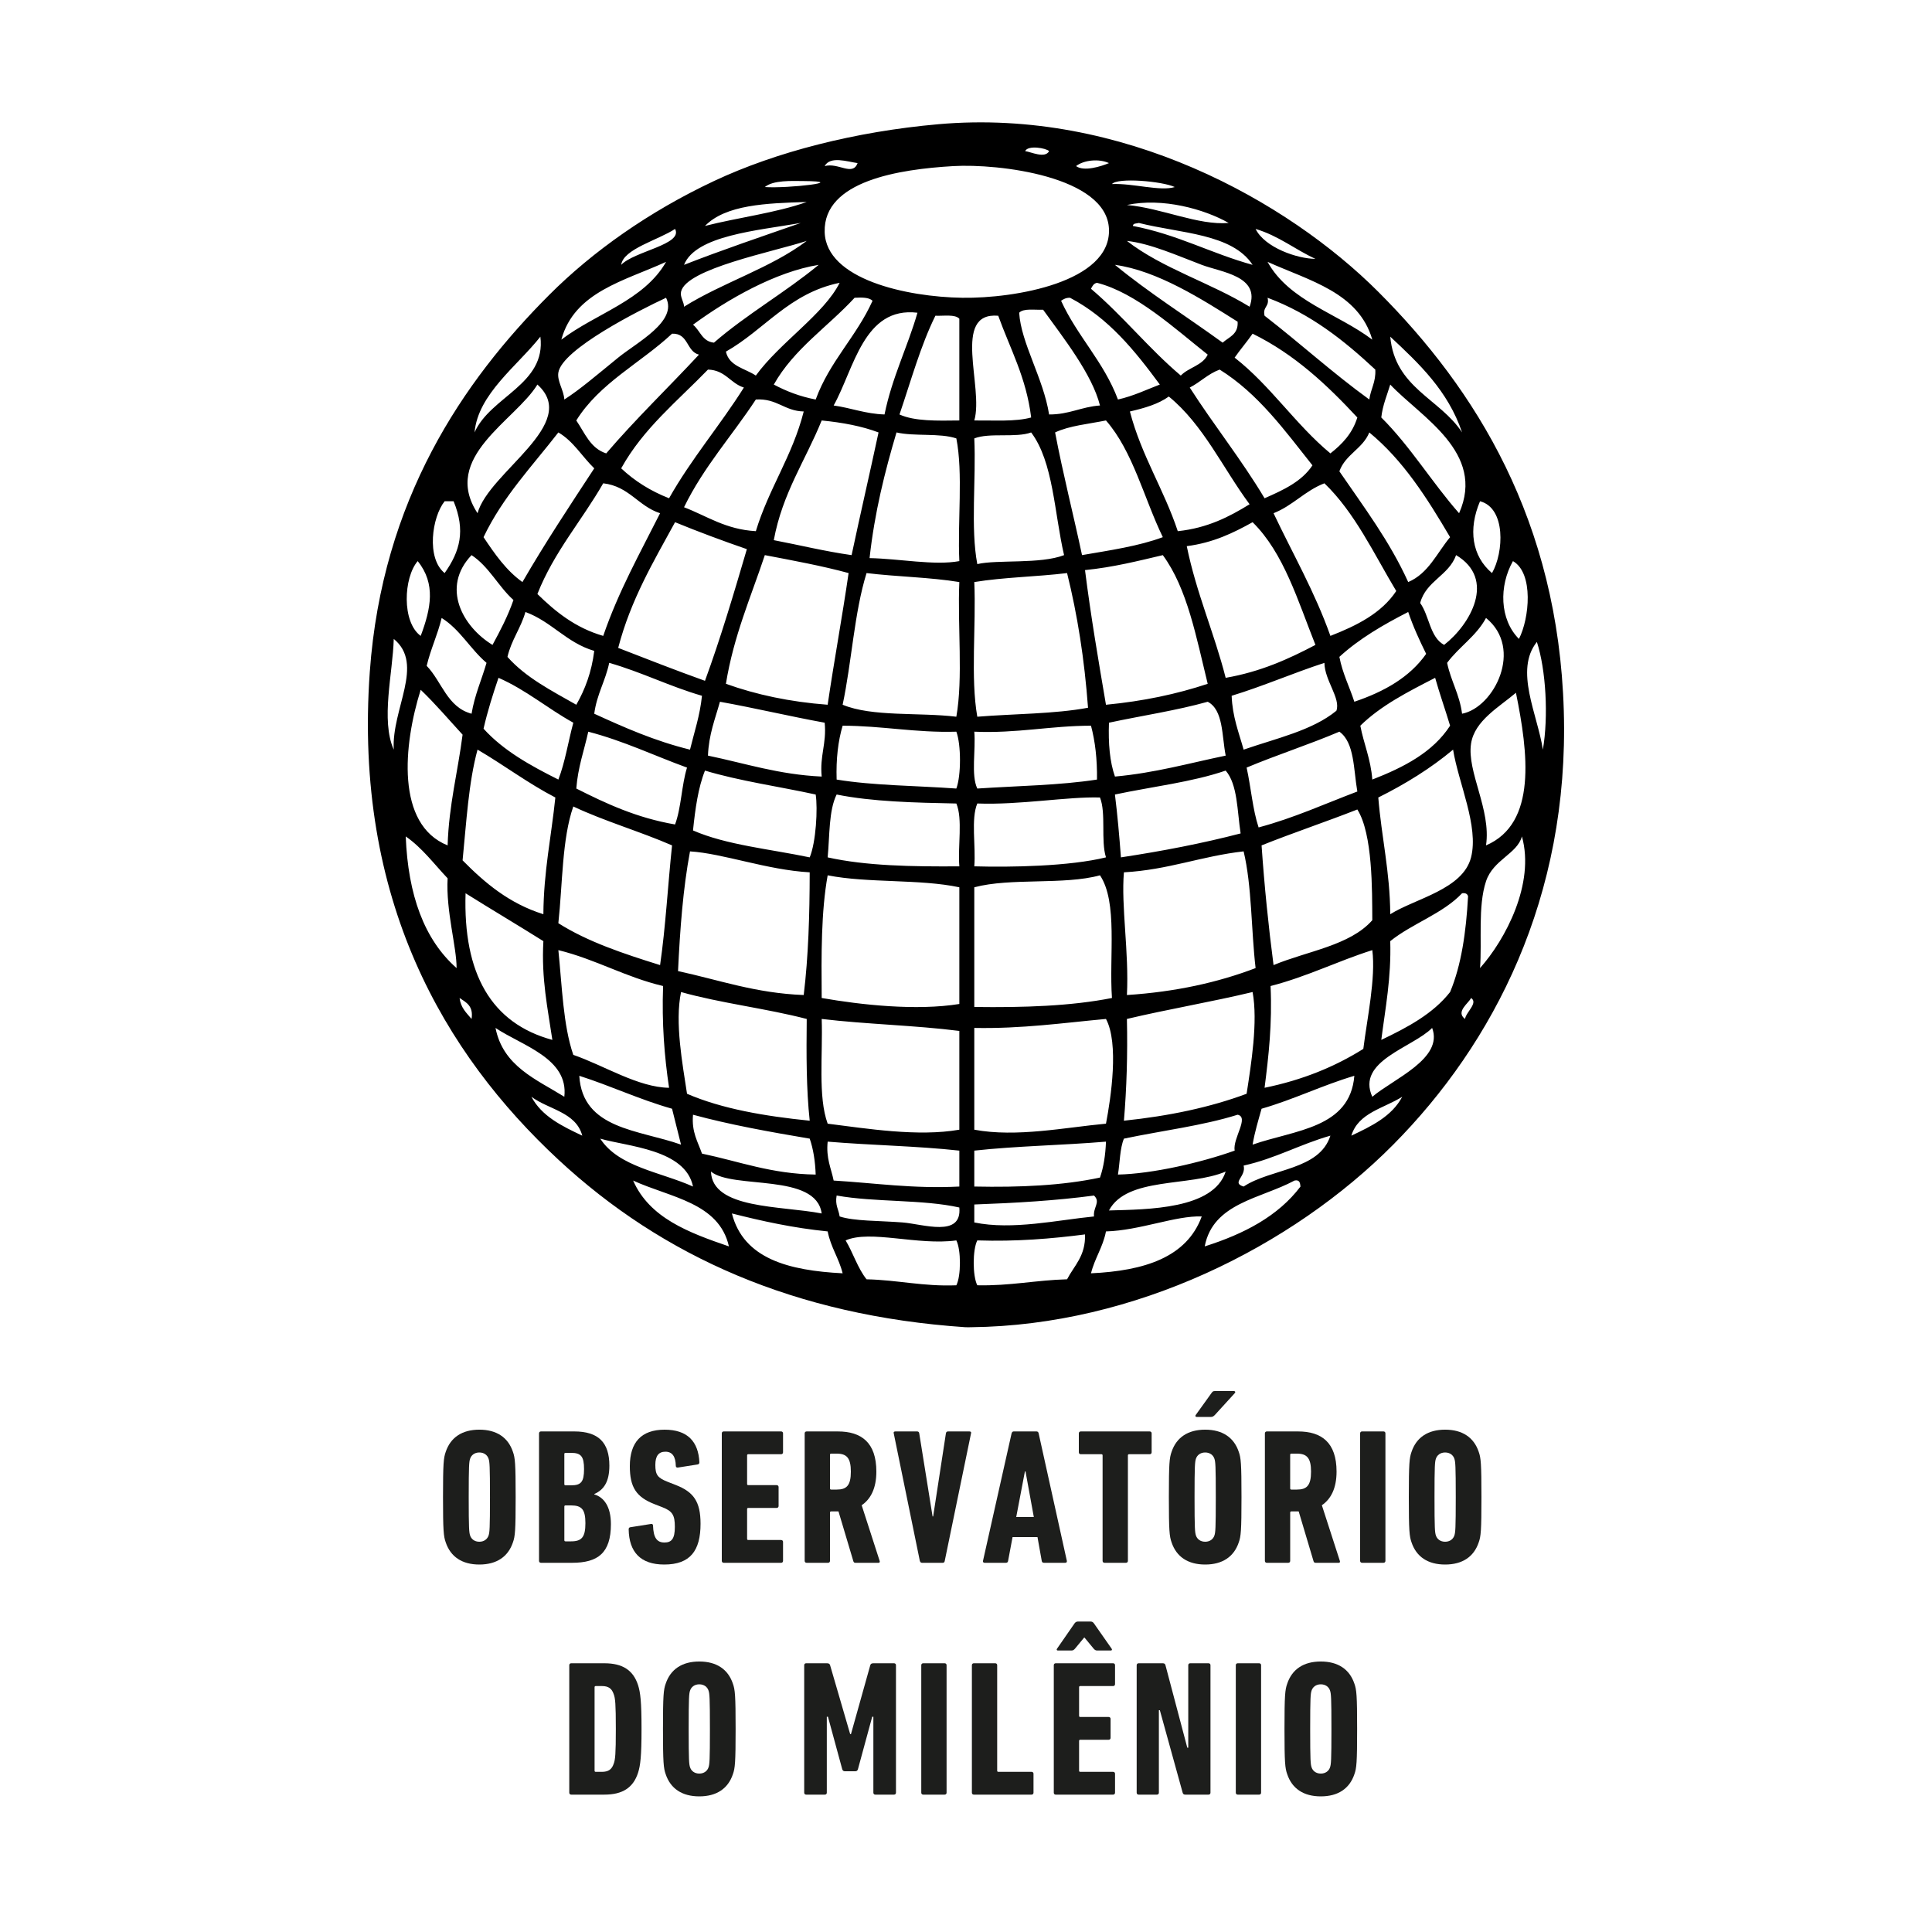 <?xml version="1.0" encoding="utf-8"?>
<!-- Generator: Adobe Illustrator 15.1.0, SVG Export Plug-In . SVG Version: 6.00 Build 0)  -->
<!DOCTYPE svg PUBLIC "-//W3C//DTD SVG 1.1//EN" "http://www.w3.org/Graphics/SVG/1.1/DTD/svg11.dtd">
<svg version="1.1" id="Camada_1" xmlns="http://www.w3.org/2000/svg" xmlns:xlink="http://www.w3.org/1999/xlink" x="0px" y="0px"
	 width="150px" height="150px" viewBox="0 0 150 150" enable-background="new 0 0 150 150" xml:space="preserve">
<g>
	<path fill="#1D1E1C" d="M34.605,119.745c-0.165-0.465-0.21-0.885-0.21-3.51s0.045-3.045,0.21-3.51
		c0.375-1.125,1.275-1.726,2.61-1.726s2.235,0.601,2.61,1.726c0.165,0.465,0.21,0.885,0.21,3.51s-0.045,3.045-0.21,3.51
		c-0.375,1.125-1.275,1.725-2.61,1.725S34.98,120.87,34.605,119.745z M37.936,119.205c0.075-0.24,0.105-0.495,0.105-2.97
		s-0.03-2.73-0.105-2.97c-0.09-0.285-0.345-0.495-0.72-0.495s-0.63,0.21-0.72,0.495c-0.075,0.239-0.105,0.495-0.105,2.97
		s0.03,2.729,0.105,2.97c0.09,0.285,0.345,0.495,0.72,0.495S37.845,119.49,37.936,119.205z"/>
	<path fill="#1D1E1C" d="M41.851,111.285c0-0.09,0.06-0.149,0.15-0.149h2.58c1.89,0,2.73,0.869,2.73,2.654
		c0,1.245-0.42,1.875-1.17,2.205v0.03c0.75,0.225,1.29,0.944,1.29,2.31c0,2.25-1.02,3-3.015,3H42c-0.09,0-0.15-0.06-0.15-0.15
		V111.285z M44.34,115.32c0.765,0,1.005-0.255,1.005-1.26c0-0.99-0.24-1.26-1.005-1.26h-0.435c-0.06,0-0.09,0.029-0.09,0.09v2.34
		c0,0.06,0.03,0.09,0.09,0.09H44.34z M43.906,119.67h0.435c0.825,0,1.11-0.33,1.11-1.41c0-1.064-0.285-1.38-1.11-1.38h-0.435
		c-0.06,0-0.09,0.03-0.09,0.09v2.61C43.815,119.64,43.846,119.67,43.906,119.67z"/>
	<path fill="#1D1E1C" d="M51.57,121.47c-1.845,0-2.73-0.975-2.76-2.729c0-0.09,0.03-0.15,0.12-0.165l1.605-0.255
		c0.105-0.016,0.165,0.029,0.165,0.12c0.03,0.944,0.3,1.319,0.885,1.319c0.555,0,0.81-0.285,0.81-1.215
		c0-0.899-0.18-1.215-0.945-1.515l-0.615-0.24c-1.44-0.555-1.935-1.32-1.935-2.955c0-1.845,0.885-2.835,2.7-2.835
		c1.785,0,2.625,0.931,2.7,2.535c0,0.09-0.045,0.15-0.135,0.165l-1.53,0.24c-0.09,0.015-0.165-0.03-0.165-0.12
		c-0.015-0.735-0.27-1.11-0.81-1.11c-0.525,0-0.78,0.33-0.78,1.021c0,0.765,0.165,1.005,0.96,1.319l0.615,0.24
		c1.395,0.54,1.935,1.29,1.935,3.015C54.39,120.39,53.595,121.47,51.57,121.47z"/>
	<path fill="#1D1E1C" d="M56.04,111.285c0-0.09,0.06-0.149,0.15-0.149h4.455c0.09,0,0.15,0.06,0.15,0.149v1.47
		c0,0.091-0.06,0.15-0.15,0.15h-2.55c-0.06,0-0.09,0.03-0.09,0.09v2.22c0,0.061,0.03,0.091,0.09,0.091H60.3
		c0.09,0,0.15,0.06,0.15,0.149v1.47c0,0.091-0.06,0.15-0.15,0.15h-2.205c-0.06,0-0.09,0.03-0.09,0.09v2.31
		c0,0.061,0.03,0.091,0.09,0.091h2.55c0.09,0,0.15,0.06,0.15,0.149v1.47c0,0.091-0.06,0.15-0.15,0.15H56.19
		c-0.09,0-0.15-0.06-0.15-0.15V111.285z"/>
	<path fill="#1D1E1C" d="M66.42,121.335c-0.09,0-0.135-0.03-0.165-0.12l-1.155-3.87h-0.57c-0.06,0-0.09,0.03-0.09,0.091v3.749
		c0,0.091-0.06,0.15-0.15,0.15h-1.665c-0.09,0-0.15-0.06-0.15-0.15v-9.899c0-0.09,0.06-0.149,0.15-0.149h2.43
		c1.815,0,2.985,0.854,2.985,3.119c0,1.29-0.435,2.13-1.14,2.61l1.395,4.319c0.03,0.075,0,0.15-0.075,0.15H66.42z M66.06,114.255
		c0-1.064-0.33-1.395-1.095-1.395H64.53c-0.06,0-0.09,0.03-0.09,0.09v2.61c0,0.06,0.03,0.09,0.09,0.09h0.435
		C65.73,115.65,66.06,115.335,66.06,114.255z"/>
	<path fill="#1D1E1C" d="M71.58,121.335c-0.09,0-0.135-0.06-0.165-0.15l-2.025-9.899c-0.03-0.09,0.015-0.149,0.12-0.149h1.695
		c0.09,0,0.15,0.045,0.165,0.149l1.035,6.45h0.045l0.99-6.45c0.015-0.104,0.075-0.149,0.165-0.149h1.665
		c0.105,0,0.15,0.06,0.121,0.149l-2.041,9.899c-0.015,0.091-0.06,0.15-0.15,0.15H71.58z"/>
	<path fill="#1D1E1C" d="M78.54,111.285c0.03-0.09,0.075-0.149,0.165-0.149h1.77c0.09,0,0.15,0.06,0.165,0.149l2.19,9.899
		c0.015,0.091-0.03,0.15-0.12,0.15h-1.665c-0.105,0-0.15-0.06-0.165-0.15l-0.33-1.845h-1.935l-0.346,1.845
		c-0.015,0.091-0.06,0.15-0.164,0.15h-1.666c-0.09,0-0.135-0.06-0.119-0.15L78.54,111.285z M80.265,117.78l-0.645-3.54h-0.046
		l-0.674,3.54H80.265z"/>
	<path fill="#1D1E1C" d="M85.755,121.335c-0.091,0-0.15-0.06-0.15-0.15v-8.189c0-0.06-0.03-0.09-0.09-0.09H83.91
		c-0.09,0-0.15-0.06-0.15-0.15v-1.47c0-0.09,0.061-0.149,0.15-0.149h5.354c0.09,0,0.149,0.06,0.149,0.149v1.47
		c0,0.091-0.06,0.15-0.149,0.15H87.66c-0.061,0-0.09,0.03-0.09,0.09v8.189c0,0.091-0.061,0.15-0.15,0.15H85.755z"/>
	<path fill="#1D1E1C" d="M90.96,119.745c-0.165-0.465-0.21-0.885-0.21-3.51s0.045-3.045,0.21-3.51
		c0.375-1.125,1.274-1.726,2.61-1.726c1.334,0,2.234,0.601,2.609,1.726c0.165,0.465,0.21,0.885,0.21,3.51s-0.045,3.045-0.21,3.51
		c-0.375,1.125-1.275,1.725-2.609,1.725C92.234,121.47,91.335,120.87,90.96,119.745z M94.29,119.205
		c0.075-0.24,0.104-0.495,0.104-2.97s-0.029-2.73-0.104-2.97c-0.091-0.285-0.345-0.495-0.72-0.495s-0.631,0.21-0.721,0.495
		c-0.074,0.239-0.105,0.495-0.105,2.97s0.031,2.729,0.105,2.97c0.09,0.285,0.346,0.495,0.721,0.495S94.199,119.49,94.29,119.205z
		 M92.91,110.011c-0.09,0-0.135-0.075-0.075-0.15l1.229-1.71c0.075-0.104,0.12-0.149,0.24-0.149h1.5c0.09,0,0.135,0.074,0.075,0.149
		l-1.56,1.71c-0.105,0.105-0.181,0.15-0.301,0.15H92.91z"/>
	<path fill="#1D1E1C" d="M102.149,121.335c-0.09,0-0.135-0.03-0.165-0.12l-1.154-3.87h-0.57c-0.061,0-0.09,0.03-0.09,0.091v3.749
		c0,0.091-0.061,0.15-0.15,0.15h-1.665c-0.09,0-0.149-0.06-0.149-0.15v-9.899c0-0.09,0.06-0.149,0.149-0.149h2.431
		c1.814,0,2.984,0.854,2.984,3.119c0,1.29-0.436,2.13-1.141,2.61l1.396,4.319c0.03,0.075,0,0.15-0.075,0.15H102.149z
		 M101.789,114.255c0-1.064-0.33-1.395-1.095-1.395h-0.435c-0.061,0-0.09,0.03-0.09,0.09v2.61c0,0.06,0.029,0.09,0.09,0.09h0.435
		C101.459,115.65,101.789,115.335,101.789,114.255z"/>
	<path fill="#1D1E1C" d="M105.6,111.285c0-0.09,0.061-0.149,0.15-0.149h1.664c0.09,0,0.15,0.06,0.15,0.149v9.899
		c0,0.091-0.061,0.15-0.15,0.15h-1.664c-0.09,0-0.15-0.06-0.15-0.15V111.285z"/>
	<path fill="#1D1E1C" d="M109.59,119.745c-0.165-0.465-0.21-0.885-0.21-3.51s0.045-3.045,0.21-3.51
		c0.375-1.125,1.275-1.726,2.609-1.726c1.336,0,2.235,0.601,2.61,1.726c0.165,0.465,0.21,0.885,0.21,3.51s-0.045,3.045-0.21,3.51
		c-0.375,1.125-1.274,1.725-2.61,1.725C110.865,121.47,109.965,120.87,109.59,119.745z M112.92,119.205
		c0.074-0.24,0.105-0.495,0.105-2.97s-0.031-2.73-0.105-2.97c-0.09-0.285-0.346-0.495-0.721-0.495s-0.629,0.21-0.72,0.495
		c-0.075,0.239-0.104,0.495-0.104,2.97s0.029,2.729,0.104,2.97c0.091,0.285,0.345,0.495,0.72,0.495S112.83,119.49,112.92,119.205z"
		/>
	<path fill="#1D1E1C" d="M44.198,129.285c0-0.09,0.06-0.149,0.15-0.149h2.58c1.41,0,2.235,0.54,2.61,1.694
		c0.18,0.57,0.27,1.26,0.27,3.405c0,2.145-0.09,2.835-0.27,3.404c-0.375,1.155-1.2,1.695-2.61,1.695h-2.58
		c-0.09,0-0.15-0.06-0.15-0.15V129.285z M46.253,137.565h0.48c0.495,0,0.765-0.181,0.915-0.63c0.12-0.315,0.165-0.75,0.165-2.7
		s-0.045-2.385-0.165-2.7c-0.15-0.45-0.42-0.63-0.915-0.63h-0.48c-0.06,0-0.09,0.03-0.09,0.09v6.479
		C46.163,137.535,46.193,137.565,46.253,137.565z"/>
	<path fill="#1D1E1C" d="M51.683,137.745c-0.165-0.465-0.21-0.885-0.21-3.51s0.045-3.045,0.21-3.51
		c0.375-1.125,1.275-1.726,2.61-1.726s2.235,0.601,2.61,1.726c0.165,0.465,0.21,0.885,0.21,3.51s-0.045,3.045-0.21,3.51
		c-0.375,1.125-1.275,1.725-2.61,1.725S52.058,138.87,51.683,137.745z M55.013,137.205c0.075-0.24,0.105-0.495,0.105-2.97
		s-0.03-2.73-0.105-2.97c-0.09-0.285-0.345-0.495-0.72-0.495s-0.63,0.21-0.72,0.495c-0.075,0.239-0.105,0.495-0.105,2.97
		s0.03,2.729,0.105,2.97c0.09,0.285,0.345,0.495,0.72,0.495S54.922,137.49,55.013,137.205z"/>
	<path fill="#1D1E1C" d="M62.438,129.285c0-0.09,0.06-0.149,0.15-0.149h1.62c0.135,0,0.21,0.045,0.24,0.149l1.56,5.355h0.06
		l1.5-5.355c0.03-0.104,0.105-0.149,0.24-0.149h1.605c0.09,0,0.15,0.06,0.15,0.149v9.899c0,0.091-0.06,0.15-0.15,0.15h-1.455
		c-0.09,0-0.15-0.06-0.15-0.15v-5.895h-0.09l-1.11,4.08c-0.03,0.09-0.09,0.15-0.195,0.15h-0.825c-0.105,0-0.165-0.061-0.195-0.15
		l-1.11-4.08h-0.09v5.895c0,0.091-0.06,0.15-0.15,0.15h-1.455c-0.09,0-0.15-0.06-0.15-0.15V129.285z"/>
	<path fill="#1D1E1C" d="M71.527,129.285c0-0.09,0.06-0.149,0.15-0.149h1.665c0.09,0,0.15,0.06,0.15,0.149v9.899
		c0,0.091-0.06,0.15-0.15,0.15h-1.665c-0.09,0-0.15-0.06-0.15-0.15V129.285z"/>
	<path fill="#1D1E1C" d="M75.457,129.285c0-0.09,0.061-0.149,0.15-0.149h1.664c0.09,0,0.15,0.06,0.15,0.149v8.189
		c0,0.061,0.03,0.091,0.09,0.091h2.58c0.09,0,0.15,0.06,0.15,0.149v1.47c0,0.091-0.061,0.15-0.15,0.15h-4.484
		c-0.09,0-0.15-0.06-0.15-0.15V129.285z"/>
	<path fill="#1D1E1C" d="M81.816,129.285c0-0.09,0.061-0.149,0.15-0.149h4.455c0.09,0,0.15,0.06,0.15,0.149v1.47
		c0,0.091-0.061,0.15-0.15,0.15h-2.55c-0.06,0-0.091,0.03-0.091,0.09v2.22c0,0.061,0.031,0.091,0.091,0.091h2.204
		c0.091,0,0.15,0.06,0.15,0.149v1.47c0,0.091-0.06,0.15-0.15,0.15h-2.204c-0.06,0-0.091,0.03-0.091,0.09v2.31
		c0,0.061,0.031,0.091,0.091,0.091h2.55c0.09,0,0.15,0.06,0.15,0.149v1.47c0,0.091-0.061,0.15-0.15,0.15h-4.455
		c-0.09,0-0.15-0.06-0.15-0.15V129.285z M85.191,128.146c-0.119,0-0.195-0.045-0.285-0.15l-0.705-0.854h-0.029l-0.705,0.854
		c-0.09,0.105-0.165,0.15-0.285,0.15h-1.05c-0.09,0-0.12-0.075-0.06-0.15l1.35-1.949c0.061-0.091,0.15-0.15,0.255-0.15h1.005
		c0.12,0,0.195,0.06,0.256,0.15l1.364,1.949c0.06,0.075,0.03,0.15-0.06,0.15H85.191z"/>
	<path fill="#1D1E1C" d="M88.252,129.285c0-0.09,0.061-0.149,0.15-0.149h1.875c0.119,0,0.18,0.045,0.209,0.149l1.695,6.405h0.075
		v-6.405c0-0.09,0.06-0.149,0.149-0.149h1.426c0.09,0,0.15,0.06,0.15,0.149v9.899c0,0.091-0.061,0.15-0.15,0.15h-1.801
		c-0.119,0-0.18-0.045-0.209-0.15l-1.771-6.404h-0.075v6.404c0,0.091-0.06,0.15-0.149,0.15h-1.425c-0.09,0-0.15-0.06-0.15-0.15
		V129.285z"/>
	<path fill="#1D1E1C" d="M95.947,129.285c0-0.09,0.061-0.149,0.15-0.149h1.664c0.09,0,0.15,0.06,0.15,0.149v9.899
		c0,0.091-0.061,0.15-0.15,0.15h-1.664c-0.09,0-0.15-0.06-0.15-0.15V129.285z"/>
	<path fill="#1D1E1C" d="M99.938,137.745c-0.166-0.465-0.211-0.885-0.211-3.51s0.045-3.045,0.211-3.51
		c0.375-1.125,1.274-1.726,2.609-1.726s2.234,0.601,2.609,1.726c0.166,0.465,0.211,0.885,0.211,3.51s-0.045,3.045-0.211,3.51
		c-0.375,1.125-1.274,1.725-2.609,1.725S100.313,138.87,99.938,137.745z M103.267,137.205c0.075-0.24,0.105-0.495,0.105-2.97
		s-0.03-2.73-0.105-2.97c-0.09-0.285-0.345-0.495-0.72-0.495s-0.63,0.21-0.72,0.495c-0.075,0.239-0.105,0.495-0.105,2.97
		s0.03,2.729,0.105,2.97c0.09,0.285,0.345,0.495,0.72,0.495S103.177,137.49,103.267,137.205z"/>
</g>
<path fill-rule="evenodd" clip-rule="evenodd" d="M42,314.811"/>
<path fill-rule="evenodd" clip-rule="evenodd" d="M72.856,9.644c14.289-1.264,27.145,6.002,34.153,13.011
	c7.57,7.57,13.969,17.773,14.404,32.527c0.429,14.509-5.46,25.842-13.243,33.688c-7.858,7.922-20.094,14.037-32.759,14.174
	c-0.153,0-0.313,0.01-0.465,0c-13.203-0.895-23.494-5.482-31.597-13.012c-8.821-8.195-15.908-20.134-14.638-37.871
	c0.958-13.361,7.224-22.557,13.94-29.274c3.368-3.368,7.739-6.459,12.779-8.83C60.247,11.792,66.415,10.212,72.856,9.644z
	 M81.452,11.734c-0.24-0.245-1.658-0.479-1.857,0C80.029,11.786,81.134,12.333,81.452,11.734z M64.027,12.896
	c1.058-0.297,2.165,0.814,2.556-0.232C65.772,12.546,64.453,12.095,64.027,12.896z M83.544,12.896
	c0.613,0.444,1.923,0.03,2.556-0.232C85.322,12.3,84.135,12.429,83.544,12.896z M64.027,18.007
	c0.093,3.683,6.361,5.049,10.688,5.112c4.09,0.059,11.562-1.218,11.385-5.344c-0.177-4.093-8.576-5.083-12.082-4.879
	C69.831,13.14,63.928,14.035,64.027,18.007z M62.401,14.057c-0.954-0.007-2.367-0.079-3.02,0.465
	C61.192,14.648,65.973,14.083,62.401,14.057z M86.331,14.29c1.628-0.074,3.747,0.584,4.879,0.232
	C90.23,14.065,86.756,13.769,86.331,14.29z M54.734,17.542c2.592-0.66,5.497-1.007,7.899-1.859
	C59.473,15.776,56.339,15.895,54.734,17.542z M95.393,17.31c-1.874-1.07-5.137-1.986-7.899-1.394
	C90.199,16.155,93.021,17.512,95.393,17.31z M53.108,20.563c2.948-1.156,6.018-2.19,9.061-3.252
	C58.8,17.901,54.012,18.28,53.108,20.563z M97.251,20.563c-1.592-2.435-5.613-2.44-8.828-3.252
	c-0.181,0.052-0.458,0.007-0.465,0.232C91.407,18.198,94.033,19.677,97.251,20.563z M48.229,20.563
	c1.013-1.064,4.835-1.579,4.182-2.788C51.105,18.64,48.392,19.329,48.229,20.563z M102.13,20.098
	c-1.592-0.731-2.855-1.792-4.646-2.323C98.2,19.229,100.738,20.094,102.13,20.098z M52.875,22.654
	c-0.088,0.41,0.236,0.789,0.232,1.161c2.998-1.882,6.75-3.007,9.525-5.111C60.075,19.545,53.259,20.859,52.875,22.654z
	 M97.019,23.815c0.866-2.383-2.21-2.681-3.717-3.253c-1.939-0.735-3.99-1.659-5.809-1.858
	C90.236,20.841,93.999,21.957,97.019,23.815z M43.582,26.371c2.683-2.042,6.417-3.031,8.132-6.04
	C48.474,21.815,44.596,22.661,43.582,26.371z M53.805,25.21c0.557,0.449,0.71,1.304,1.626,1.394
	c2.528-2.195,5.544-3.904,8.131-6.041C60.219,21.101,56.487,23.239,53.805,25.21z M86.563,20.563
	c2.634,2.169,5.583,4.021,8.364,6.041c0.487-0.442,1.226-0.633,1.162-1.626C93.331,23.236,89.847,21.008,86.563,20.563z
	 M106.545,26.371c-1.056-3.668-4.877-4.571-8.132-6.04C100.093,23.375,103.856,24.336,106.545,26.371z M85.17,21.957
	c-0.261,0.049-0.362,0.258-0.465,0.464c2.472,2.098,4.493,4.646,6.971,6.738c0.606-0.632,1.695-0.783,2.091-1.626
	C91.212,25.511,88.204,22.728,85.17,21.957z M56.36,27.3c0.251,1.143,1.49,1.298,2.323,1.859c1.858-2.563,5.292-4.765,6.506-7.202
	C61.269,22.762,59.376,25.592,56.36,27.3z M43.35,28.927c-0.106,0.67,0.42,1.354,0.464,2.091c1.184-0.754,2.479-1.865,4.182-3.252
	c1.467-1.194,4.627-2.812,3.717-4.647C49.638,24.083,43.635,27.118,43.35,28.927z M66.351,23.119
	c-2.078,2.259-4.71,3.964-6.273,6.738c0.959,0.512,2.016,0.926,3.252,1.162c1.075-2.953,3.166-4.889,4.415-7.667
	C67.47,23.083,66.924,23.088,66.351,23.119z M83.079,23.119c-0.32-0.01-0.511,0.109-0.697,0.232
	c1.262,2.766,3.319,4.735,4.415,7.667c1.199-0.271,2.188-0.753,3.252-1.162C88.109,27.226,86.075,24.691,83.079,23.119z
	 M98.181,24.513c2.75,2.129,5.301,4.456,8.132,6.505c0.106-0.823,0.518-1.342,0.465-2.323c-2.405-2.242-4.982-4.312-8.364-5.577
	C98.581,23.829,98.012,23.802,98.181,24.513z M64.725,31.482c1.36,0.189,2.45,0.648,3.949,0.697c0.59-2.896,1.777-5.193,2.557-7.899
	C67.058,23.777,66.313,28.636,64.725,31.482z M79.129,24.28c0.137,2.344,1.881,5.089,2.323,7.899
	c1.558,0.009,2.502-0.596,3.95-0.697c-0.609-2.424-2.82-5.224-4.414-7.435C80.318,24.076,79.467,23.921,79.129,24.28z
	 M72.624,24.513c-1.154,2.331-1.9,5.069-2.788,7.667c1.172,0.532,2.919,0.488,4.646,0.465c0-2.633,0-5.266,0-7.9
	C74.145,24.386,73.293,24.54,72.624,24.513z M75.644,32.645c1.533-0.017,3.208,0.109,4.415-0.232
	c-0.377-3.107-1.636-5.335-2.556-7.899C73.86,24.2,76.398,30.068,75.644,32.645z M52.178,25.907
	c-2.442,2.282-5.624,3.824-7.435,6.738c0.661,0.965,1.089,2.164,2.323,2.556c2.285-2.671,4.815-5.098,7.202-7.667
	C53.276,27.287,53.468,25.856,52.178,25.907z M97.251,25.907c-0.443,0.64-0.949,1.219-1.394,1.859
	c2.785,2.172,4.723,5.189,7.435,7.435c0.912-0.714,1.708-1.544,2.091-2.788C103.031,29.885,100.523,27.514,97.251,25.907z
	 M36.844,33.574c1.229-2.8,5.572-3.721,5.111-7.435C40.184,28.396,37.11,30.586,36.844,33.574z M113.515,33.574
	c-1.096-3.241-3.333-5.341-5.576-7.435C108.297,30.118,111.804,30.949,113.515,33.574z M54.966,28.695
	c-2.36,2.44-5.029,4.574-6.737,7.667c1.036,0.977,2.271,1.756,3.717,2.323c1.731-3.07,3.955-5.648,5.809-8.596
	C56.694,29.755,56.322,28.733,54.966,28.695z M94.695,28.695c-0.908,0.33-1.5,0.976-2.323,1.394
	c1.875,2.927,4.015,5.589,5.809,8.596c1.452-0.639,2.887-1.295,3.718-2.556C99.737,33.411,97.7,30.569,94.695,28.695z
	 M41.724,29.856c-1.698,2.797-7.508,5.638-4.647,9.99C37.954,36.632,45.116,32.901,41.724,29.856z M107.242,32.412
	c2.253,2.238,3.937,5.047,6.041,7.435c2.093-4.731-2.985-7.479-5.345-9.99C107.688,30.69,107.354,31.44,107.242,32.412z
	 M90.746,30.786c-0.808,0.587-1.889,0.899-3.021,1.162c0.898,3.439,2.638,6.036,3.718,9.293c2.311-0.244,3.994-1.117,5.575-2.091
	C94.941,36.348,93.432,32.978,90.746,30.786z M58.684,31.018c-1.84,2.806-4.056,5.237-5.576,8.364
	c1.791,0.687,3.23,1.726,5.576,1.858c1.008-3.329,2.841-5.832,3.717-9.293C60.888,31.912,60.333,30.917,58.684,31.018z
	 M63.795,32.645c-1.249,3.088-3.044,5.63-3.718,9.293c2.016,0.385,3.939,0.863,6.041,1.162c0.678-3.194,1.408-6.337,2.091-9.525
	C66.917,33.085,65.416,32.805,63.795,32.645z M81.918,33.574c0.617,3.253,1.411,6.333,2.09,9.525
	c2.18-0.376,4.413-0.699,6.273-1.394c-1.467-3.025-2.317-6.666-4.414-9.061C84.516,32.919,83.021,33.051,81.918,33.574z
	 M37.542,41.706c0.869,1.299,1.754,2.583,3.02,3.485c1.76-3.042,3.675-5.928,5.576-8.829c-0.946-0.913-1.614-2.104-2.787-2.788
	C41.322,36.193,39.041,38.559,37.542,41.706z M69.604,33.574c-0.905,3.044-1.699,6.201-2.091,9.758
	c2.272,0.04,5.046,0.592,6.97,0.232c-0.146-3.106,0.3-6.804-0.232-9.525C72.98,33.604,70.983,33.897,69.604,33.574z M75.644,34.039
	c0.147,3.183-0.299,6.959,0.233,9.758c1.537-0.364,4.886,0.019,6.737-0.697c-0.761-3.267-0.825-7.229-2.556-9.525
	C78.87,34.012,76.806,33.573,75.644,34.039z M103.989,36.594c1.889,2.758,3.892,5.401,5.344,8.597
	c1.577-0.669,2.23-2.262,3.252-3.485c-1.778-3.022-3.636-5.967-6.272-8.131C105.802,34.844,104.455,35.278,103.989,36.594z
	 M46.834,37.523c-1.665,2.904-3.818,5.321-5.111,8.596c1.41,1.377,2.949,2.627,5.111,3.252c1.185-3.461,2.859-6.433,4.415-9.525
	C49.548,39.302,48.849,37.755,46.834,37.523z M102.827,37.523c-1.512,0.58-2.449,1.732-3.949,2.323
	c1.492,3.155,3.199,6.094,4.414,9.525c2.061-0.804,3.968-1.763,5.112-3.484C106.662,42.983,105.196,39.801,102.827,37.523z
	 M34.521,44.493c1.202-1.7,1.632-3.296,0.697-5.576c-0.231,0-0.464,0-0.697,0C33.536,40.147,33.086,43.338,34.521,44.493z
	 M115.839,44.493c0.923-1.606,1.085-5.053-0.93-5.576C113.982,41.098,114.276,43.175,115.839,44.493z M52.411,40.544
	c-1.668,3.056-3.438,6.01-4.415,9.758c2.232,0.866,4.457,1.74,6.738,2.556c1.204-3.287,2.233-6.75,3.252-10.222
	C56.085,41.98,54.224,41.287,52.411,40.544z M97.251,40.544c-1.493,0.829-3.052,1.595-5.111,1.859
	c0.749,3.666,2.123,6.706,3.021,10.223c2.707-0.468,4.889-1.461,6.969-2.556C100.762,46.637,99.672,42.924,97.251,40.544z
	 M38.238,50.07c0.599-1.104,1.188-2.219,1.626-3.485c-1.182-1.065-1.898-2.595-3.253-3.485C34.229,45.601,35.91,48.65,38.238,50.07z
	 M59.381,43.1c-1.081,3.255-2.417,6.257-3.021,9.99c2.335,0.84,4.947,1.403,7.899,1.626c0.506-3.443,1.125-6.775,1.626-10.223
	C63.815,43.931,61.591,43.523,59.381,43.1z M84.24,44.262c0.451,3.576,1.04,7.014,1.627,10.455c2.898-0.276,5.516-0.834,7.899-1.626
	c-0.887-3.605-1.579-7.404-3.485-9.99C88.337,43.556,86.425,44.044,84.24,44.262z M110.262,46.817
	c0.715,0.989,0.749,2.658,1.859,3.252c2.032-1.578,4.066-5.099,0.93-6.97C112.479,44.697,110.714,45.1,110.262,46.817z
	 M32.663,49.372c0.798-2.129,1.185-4.051-0.233-5.808C31.33,44.847,31.182,48.292,32.663,49.372z M117.93,49.605
	c0.812-1.569,1.162-5.107-0.465-6.041C116.376,45.491,116.421,48.088,117.93,49.605z M67.279,44.493
	c-0.956,3.07-1.151,6.902-1.857,10.223c2.298,0.955,5.926,0.58,8.828,0.93c0.533-3.029,0.084-7.041,0.232-10.455
	C72.223,44.817,69.627,44.78,67.279,44.493z M75.644,45.191c0.148,3.414-0.301,7.426,0.233,10.455
	c2.866-0.232,5.985-0.21,8.597-0.697c-0.276-3.751-0.824-7.231-1.627-10.456C80.499,44.78,77.904,44.817,75.644,45.191z M39.399,51
	c1.417,1.604,3.418,2.622,5.344,3.717c0.677-1.182,1.189-2.528,1.394-4.182c-2.156-0.632-3.303-2.272-5.343-3.02
	C40.434,48.781,39.706,49.678,39.399,51z M109.333,47.514c-1.946,0.996-3.809,2.078-5.344,3.485c0.248,1.3,0.784,2.313,1.162,3.484
	c2.316-0.781,4.297-1.898,5.576-3.717C110.215,49.729,109.725,48.671,109.333,47.514z M33.127,51.696
	c1.181,1.22,1.589,3.212,3.485,3.717c0.242-1.462,0.78-2.627,1.162-3.949c-1.256-1.067-2.054-2.593-3.485-3.485
	C33.976,49.293,33.439,50.382,33.127,51.696z M112.354,51.464c0.293,1.41,0.965,2.442,1.161,3.949
	c2.493-0.481,4.79-5.06,1.859-7.435C114.617,49.391,113.276,50.218,112.354,51.464z M30.571,58.202c-0.179-3.16,2.418-6.621,0-8.597
	C30.498,52.27,29.547,55.911,30.571,58.202z M119.788,58.202c0.443-2.577,0.24-6.195-0.465-8.364
	C117.558,52.04,119.376,55.469,119.788,58.202z M46.137,55.413c2.338,1.07,4.697,2.118,7.435,2.789
	c0.333-1.371,0.771-2.637,0.929-4.182c-2.523-0.73-4.672-1.834-7.202-2.556C47.005,52.874,46.333,53.906,46.137,55.413z
	 M102.827,51.464c-2.453,0.8-4.71,1.794-7.202,2.556c0.063,1.642,0.559,2.849,0.93,4.182c2.528-0.879,5.332-1.482,7.202-3.02
	C104.104,54.208,102.847,52.843,102.827,51.464z M37.542,56.575c1.544,1.707,3.641,2.865,5.809,3.95
	c0.521-1.336,0.766-2.951,1.161-4.415c-1.997-1.101-3.655-2.541-5.809-3.485C38.271,53.897,37.859,55.189,37.542,56.575z
	 M105.615,56.343c0.273,1.43,0.813,2.596,0.93,4.182c2.451-0.956,4.701-2.114,6.04-4.182c-0.375-1.25-0.804-2.448-1.161-3.717
	C109.326,53.703,107.22,54.771,105.615,56.343z M34.753,65.636c0.099-3.154,0.794-5.711,1.162-8.597
	c-1.076-1.17-2.106-2.387-3.252-3.484C31.314,57.835,30.726,64.019,34.753,65.636z M114.212,57.736
	c-0.333,2.198,1.573,5.116,1.162,7.9c3.979-1.703,3.268-7.207,2.323-11.849C116.395,54.895,114.482,55.951,114.212,57.736z
	 M55.896,54.484c-0.371,1.333-0.867,2.541-0.93,4.182c2.887,0.598,5.497,1.474,8.83,1.626c-0.162-1.632,0.392-2.55,0.231-4.182
	C61.275,55.609,58.653,54.979,55.896,54.484z M86.1,56.11c-0.06,1.607,0.062,3.037,0.464,4.182c3.126-0.283,5.772-1.043,8.598-1.626
	c-0.306-1.554-0.174-3.545-1.395-4.182C91.347,55.163,88.65,55.564,86.1,56.11z M65.422,56.343
	c-0.354,1.194-0.516,2.583-0.466,4.182c2.859,0.471,6.188,0.473,9.294,0.697c0.377-0.999,0.377-3.416,0-4.414
	C71.061,56.899,68.512,56.35,65.422,56.343z M75.644,56.808c0.123,1.426-0.266,3.363,0.233,4.414
	c3.123-0.207,6.409-0.25,9.293-0.697c0.021-1.57-0.139-2.959-0.465-4.182C81.536,56.349,78.963,56.95,75.644,56.808z M44.744,61.222
	c2.315,1.169,4.691,2.279,7.667,2.789c0.484-1.297,0.506-3.057,0.929-4.415c-2.557-0.929-4.902-2.068-7.667-2.788
	C45.353,58.268,44.869,59.565,44.744,61.222z M96.787,59.595c0.337,1.521,0.467,3.25,0.93,4.646
	c2.751-0.733,5.136-1.832,7.666-2.788c-0.3-1.714-0.214-3.814-1.394-4.646C101.653,57.802,99.132,58.611,96.787,59.595z
	 M35.915,66.797c1.731,1.754,3.619,3.351,6.273,4.183c0.019-3.312,0.619-6.042,0.929-9.062c-2.141-1.111-3.987-2.518-6.041-3.717
	C36.379,60.757,36.21,63.84,35.915,66.797z M107.01,61.918c0.25,3.081,0.907,5.752,0.929,9.062c1.938-1.22,5.64-1.923,6.273-4.414
	c0.615-2.419-0.979-5.771-1.395-8.364C111.089,59.647,109.128,60.863,107.01,61.918z M53.805,64.475
	c2.586,1.131,5.989,1.446,9.061,2.091c0.49-1.18,0.633-3.802,0.464-4.88c-2.86-0.624-5.919-1.051-8.596-1.858
	C54.205,61.157,53.979,62.791,53.805,64.475z M86.563,61.686c0.198,1.584,0.341,3.222,0.466,4.88
	c3.229-0.489,6.344-1.091,9.293-1.859c-0.271-1.743-0.227-3.801-1.161-4.879C92.568,60.721,89.439,61.076,86.563,61.686z
	 M64.956,61.686c-0.616,1.242-0.535,3.182-0.696,4.88c2.977,0.663,6.556,0.723,10.223,0.697c-0.128-1.576,0.273-3.681-0.232-4.879
	C70.985,62.318,67.729,62.245,64.956,61.686z M85.402,61.918c-2.499-0.079-6.21,0.591-9.525,0.465
	c-0.506,1.198-0.105,3.303-0.233,4.879c2.837,0.081,7.404,0,10.224-0.697C85.454,65.274,85.889,63.136,85.402,61.918z M43.35,71.676
	c2.273,1.443,5.064,2.37,7.899,3.253c0.432-2.976,0.603-6.212,0.929-9.293c-2.481-1.081-5.248-1.878-7.667-3.021
	C43.63,65.142,43.683,68.603,43.35,71.676z M97.948,65.636c0.222,3.186,0.535,6.279,0.93,9.293c2.624-1.093,5.926-1.508,7.667-3.484
	c-0.015-2.311,0.038-6.698-1.162-8.597C102.938,63.81,100.381,64.662,97.948,65.636z M35.45,75.162
	c0.007-1.637-0.836-4.428-0.697-6.97c-1.055-1.113-1.972-2.365-3.252-3.252C31.68,69.484,32.936,72.952,35.45,75.162z
	 M115.374,68.424c-0.646,1.95-0.303,4.686-0.465,6.738c1.974-2.216,4.275-6.556,3.253-10.223
	C117.795,66.301,115.931,66.739,115.374,68.424z M53.572,66.101c-0.539,2.869-0.776,6.039-0.93,9.294
	c3.184,0.688,6.027,1.719,9.758,1.859c0.36-2.971,0.462-6.2,0.465-9.527C59.553,67.544,56.141,66.259,53.572,66.101z M87.261,67.727
	c-0.228,2.605,0.405,6.216,0.232,9.527c3.782-0.246,7.074-0.98,9.991-2.092c-0.347-2.984-0.285-6.376-0.93-9.062
	C93.28,66.467,90.71,67.537,87.261,67.727z M64.26,67.959c-0.51,2.821-0.493,6.168-0.464,9.525
	c3.041,0.533,7.343,1.006,10.687,0.465c0-3.02,0-6.041,0-9.06C71.418,68.236,67.36,68.575,64.26,67.959z M75.644,68.889
	c0,3.098,0,6.195,0,9.292c3.846,0.053,7.52-0.07,10.688-0.697c-0.23-3.252,0.466-7.435-0.929-9.525
	C82.608,68.727,78.453,68.136,75.644,68.889z M42.885,80.738c-0.357-2.432-0.86-4.717-0.697-7.667
	c-1.999-1.254-4.041-2.465-6.041-3.717C35.949,75.592,38.132,79.449,42.885,80.738z M112.585,77.021
	c0.87-2.075,1.243-4.644,1.395-7.436c-0.051-0.181-0.194-0.271-0.465-0.232c-1.505,1.592-3.858,2.336-5.576,3.717
	c0.081,2.869-0.38,5.195-0.696,7.667C109.285,79.762,111.258,78.713,112.585,77.021z M44.511,81.9
	c2.373,0.816,5.04,2.529,7.435,2.555c-0.362-2.426-0.569-5.008-0.464-7.9c-2.943-0.697-5.211-2.068-8.131-2.787
	C43.639,76.576,43.719,79.594,44.511,81.9z M98.646,76.555c0.135,2.924-0.149,5.428-0.465,7.9c2.96-0.604,5.479-1.646,7.667-3.02
	c0.294-2.359,0.975-5.506,0.697-7.667C103.839,74.625,101.48,75.828,98.646,76.555z M53.34,84.92
	c2.703,1.168,6.009,1.736,9.526,2.092c-0.266-2.445-0.262-5.16-0.232-7.9c-3.134-0.816-6.677-1.223-9.758-2.09
	C52.381,79.4,52.994,82.613,53.34,84.92z M87.493,79.111c0.063,2.773-0.022,5.398-0.232,7.9c3.509-0.365,6.706-1.039,9.526-2.092
	c0.353-2.299,0.89-5.59,0.464-7.898C94.068,77.787,90.685,78.354,87.493,79.111z M36.612,79.111c0.159-1.01-0.418-1.285-0.929-1.627
	C35.769,78.25,36.225,78.646,36.612,79.111z M113.747,79.111c0.053-0.508,1.048-1.25,0.465-1.627
	C114.043,77.877,112.98,78.553,113.747,79.111z M64.26,87.242c3.04,0.381,7.01,1.029,10.223,0.467c0-2.557,0-5.113,0-7.668
	c-3.435-0.438-7.229-0.516-10.687-0.93C63.892,81.881,63.495,85.143,64.26,87.242z M75.644,79.809c0,2.633,0,5.266,0,7.9
	c3.265,0.613,7.09-0.18,10.224-0.467c0.388-2.031,1.016-6.236,0-8.131C82.533,79.418,79.353,79.879,75.644,79.809z M43.814,85.152
	c0.344-2.994-3.299-3.969-5.343-5.344C39.058,82.783,41.617,83.787,43.814,85.152z M111.191,79.809
	c-1.521,1.535-5.911,2.559-4.646,5.344C108.187,83.76,112.092,82.197,111.191,79.809z M52.875,88.869
	c-0.224-0.938-0.475-1.85-0.697-2.787c-2.538-0.717-4.736-1.77-7.202-2.557C45.224,87.691,49.62,87.711,52.875,88.869z
	 M97.948,86.082c-0.254,0.908-0.528,1.795-0.697,2.787c3.271-1.143,7.568-1.26,7.9-5.344
	C102.641,84.27,100.473,85.354,97.948,86.082z M45.208,88.172c-0.489-1.832-2.62-2.027-3.95-3.02
	C42.064,86.67,43.628,87.428,45.208,88.172z M104.919,88.172c1.579-0.744,3.144-1.502,3.949-3.02
	C107.446,86.055,105.456,86.387,104.919,88.172z M54.501,89.566c2.883,0.602,5.391,1.58,8.829,1.627
	c-0.039-1.045-0.185-1.984-0.464-2.789c-3.114-0.525-6.2-1.08-9.061-1.857C53.685,87.904,54.184,88.645,54.501,89.566z
	 M87.261,88.404c-0.318,0.766-0.311,1.859-0.464,2.789c2.673-0.055,6.487-0.936,9.061-1.859c-0.161-0.951,1.15-2.592,0.232-2.787
	C93.381,87.4,90.202,87.785,87.261,88.404z M53.805,92.123c-0.588-2.898-5.105-3.104-7.202-3.719
	C48.033,90.613,51.294,90.992,53.805,92.123z M96.555,90.496c0.217,0.869-0.985,1.33,0,1.627c2.145-1.42,5.873-1.252,6.737-3.951
	C100.938,88.84,99.027,89.947,96.555,90.496z M64.725,91.658c3.214,0.193,6.165,0.648,9.758,0.465c0-0.93,0-1.859,0-2.789
	c-3.278-0.361-6.865-0.414-10.223-0.697C64.125,89.934,64.528,90.691,64.725,91.658z M75.644,89.334c0,0.93,0,1.859,0,2.789
	c3.561,0.074,6.89-0.082,9.759-0.697c0.28-0.805,0.425-1.744,0.465-2.789C82.51,88.92,78.922,88.973,75.644,89.334z M63.795,94.213
	c-0.434-3.17-6.892-1.857-8.597-3.252C55.309,93.885,60.606,93.598,63.795,94.213z M86.1,93.98c3.023-0.086,8.113-0.084,9.062-3.02
	C92.335,92.162,87.496,91.352,86.1,93.98z M56.593,96.77c-0.769-3.414-4.573-3.793-7.436-5.111
	C50.43,94.568,53.477,95.703,56.593,96.77z M100.504,91.658c-2.615,1.412-6.325,1.729-6.97,5.111
	c3.061-0.967,5.704-2.352,7.435-4.646C100.942,91.838,100.899,91.572,100.504,91.658z M65.189,94.445
	c1.128,0.371,3.054,0.324,4.879,0.465c1.593,0.123,4.634,1.207,4.414-1.16c-2.848-0.639-6.575-0.396-9.526-0.93
	C64.821,93.574,65.115,93.9,65.189,94.445z M75.644,93.516c0,0.465,0,0.93,0,1.395c2.955,0.611,6.456-0.189,9.294-0.465
	c-0.079-0.721,0.538-1.109,0-1.625C82.003,93.215,78.858,93.4,75.644,93.516z M65.422,98.859c-0.292-1.18-0.924-2.02-1.162-3.252
	c-2.676-0.268-5.087-0.799-7.435-1.395C57.724,97.729,61.225,98.643,65.422,98.859z M93.302,94.445
	c-2.017-0.078-4.798,1.088-7.435,1.162c-0.238,1.232-0.87,2.072-1.162,3.252C88.85,98.666,92.14,97.621,93.302,94.445z
	 M65.654,96.305c0.581,0.967,0.937,2.16,1.625,3.02c2.428,0.053,4.39,0.568,6.971,0.465c0.371-0.721,0.371-2.762,0-3.484
	C71.238,96.715,67.564,95.463,65.654,96.305z M75.877,96.305c-0.371,0.723-0.371,2.764,0,3.484c2.534,0.057,4.556-0.4,6.97-0.465
	c0.555-1.07,1.446-1.807,1.394-3.484C81.632,96.174,78.919,96.404,75.877,96.305z"/>
</svg>
